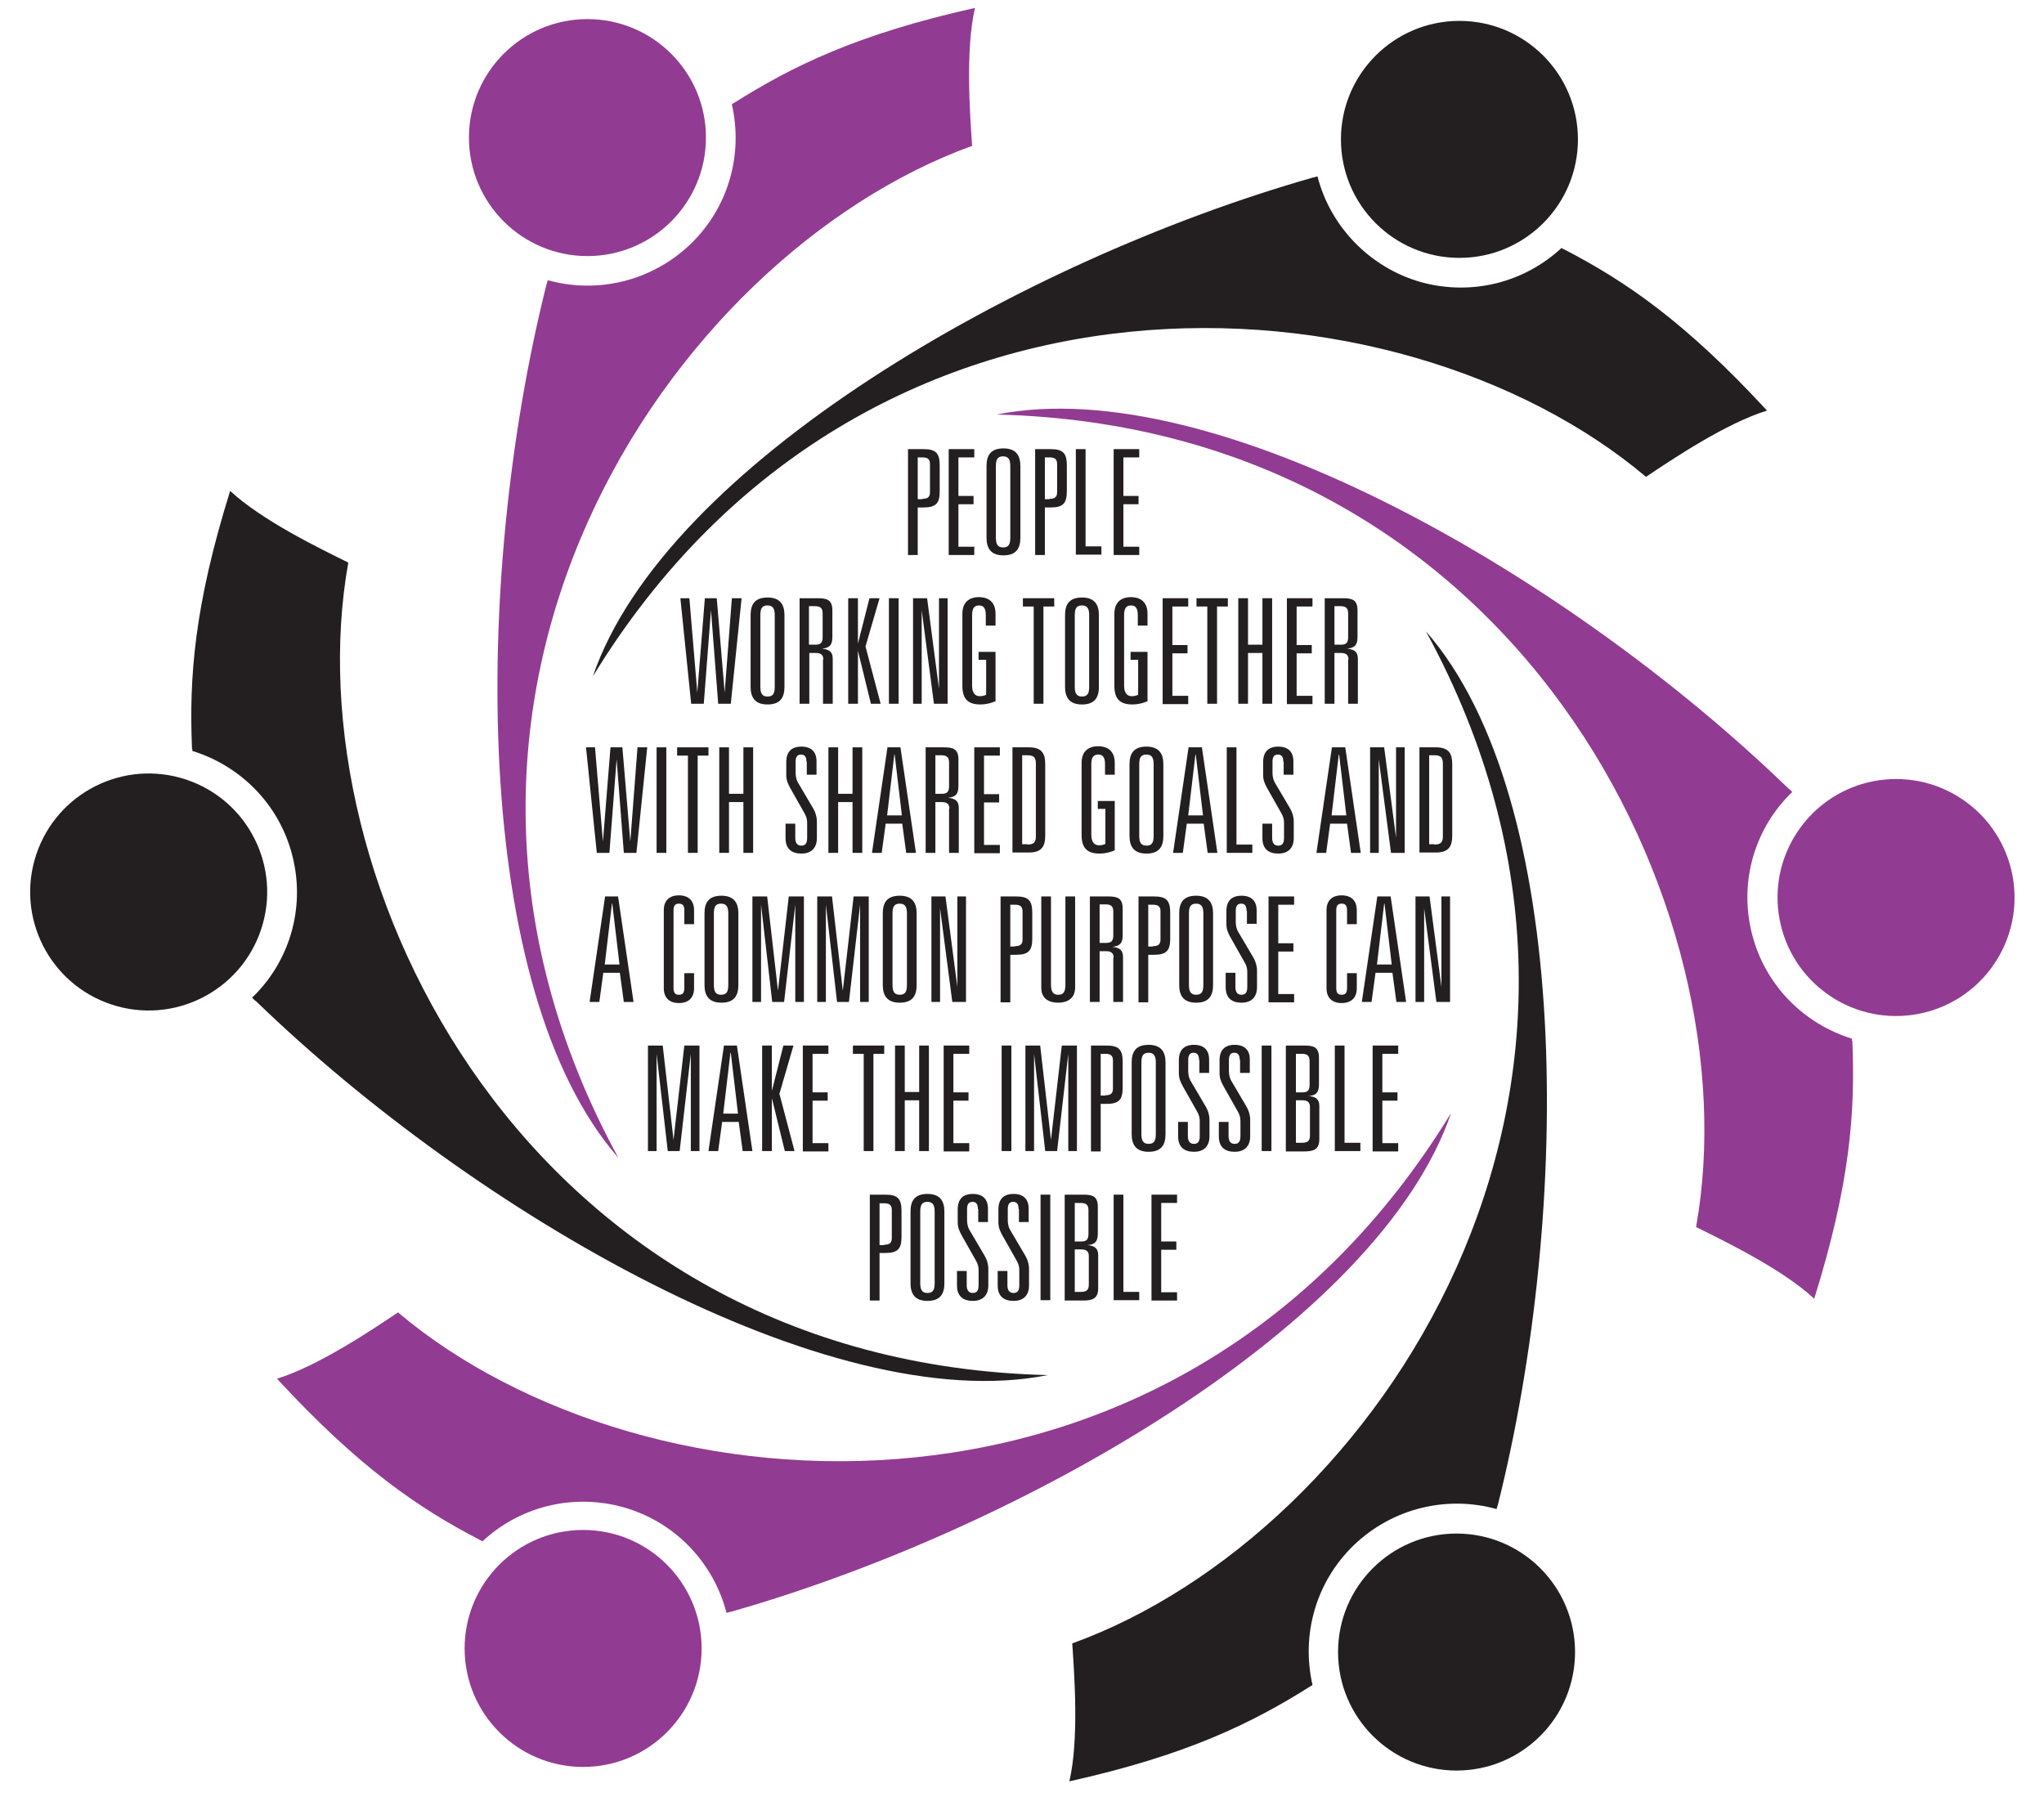 <?xml version="1.0" encoding="UTF-8"?>
<svg id="Layer_1" xmlns="http://www.w3.org/2000/svg" version="1.1" viewBox="0 0 567.5 499">
  <!-- Generator: Adobe Illustrator 29.3.0, SVG Export Plug-In . SVG Version: 2.1.0 Build 146)  -->
  <defs>
    <style>
      .st0 {
        fill: #231f20;
      }

      .st1 {
        fill: #231f21;
      }

      .st2 {
        fill: #923b92;
      }
    </style>
  </defs>
  <g>
    <circle class="st1" cx="405.2" cy="38.7" r="32.9"/>
    <path class="st1" d="M434.1,69.1c-.2,0-.4,0-.5-.3-10.2,9.5-24.8,13.5-39.2,9.5-14.3-4.1-25.1-15.6-28.6-29.3-.4,0-.9.3-1.3.3-81.1,23.1-179.9,79.9-199.9,138.5,75.4-123.5,224-113.1,292.4-55.4,7.3-4.9,22.2-14.9,33.6-18.4-22.7-24.6-39.2-35.9-56.4-44.8h-.1Z"/>
  </g>
  <g>
    <circle class="st2" cx="163.1" cy="38.2" r="32.9"/>
    <path class="st2" d="M203.7,28.6c-.2.2-.4.2-.5.4,3.1,13.6-.7,28.3-11.4,38.7-10.9,10.5-26.1,13.9-39.7,10.1l-.4,1.3c-20.5,81.8-20.8,195.7,20,242.4-69.3-127,14-250.5,98.2-281-.6-8.8-1.9-26.7.8-38.3-32.7,7.3-50.6,16.1-67.1,26.5h0Z"/>
  </g>
  <g>
    <circle class="st1" cx="41.3" cy="247.6" r="32.9" transform="translate(-206.7 208.7) rotate(-71.6)"/>
    <path class="st1" d="M53.4,207.9v.6c13.3,4.1,24.2,14.8,27.8,29.2,3.7,14.7-1,29.5-11.2,39.3.3.3.6.7,1.1,1,60.6,58.7,159.1,115.9,219.8,103.8-144.7-3.5-210-137.4-194.2-225.6-7.9-3.9-24-11.7-32.8-19.9-10,32-11.4,51.9-10.6,71.3h0v.3Z"/>
  </g>
  <g>
    <circle class="st2" cx="161.9" cy="457.7" r="32.9"/>
    <path class="st2" d="M133.4,427.7c.2,0,.4.1.5.3,10.2-9.5,24.8-13.5,39.2-9.5,14.5,4.1,25.1,15.6,28.6,29.3.4,0,.9-.3,1.3-.3,81.1-23.1,179.9-79.9,199.9-138.5-75.4,123.5-224,113.1-292.4,55.4-7.3,4.9-22.2,14.9-33.6,18.4,22.7,24.6,39.2,35.9,56.4,44.8h0Z"/>
  </g>
  <g>
    <circle class="st1" cx="404.4" cy="458.7" r="32.9"/>
    <path class="st1" d="M363.9,468.2c.2-.2.4-.2.5-.4-3.1-13.6.7-28.3,11.4-38.7,10.9-10.5,26.1-13.9,39.7-10.1l.4-1.3c20.5-81.8,20.8-195.7-20-242.4,69.3,127-14,250.5-98.2,281,.6,8.8,1.9,26.7-.8,38.3,32.7-7.3,50.6-16.1,67.1-26.5h-.1Z"/>
  </g>
  <g>
    <circle class="st2" cx="526.5" cy="249.4" r="32.9" transform="translate(23.7 543.6) rotate(-55.7)"/>
    <path class="st2" d="M514.2,289v-.6c-13.3-4.1-24.2-14.8-27.8-29.2-3.7-14.7,1-29.5,11.2-39.3-.3-.3-.6-.7-1.1-1-60.6-58.7-159.1-115.9-219.8-103.8,144.7,3.5,210,137.4,194.2,225.6,7.9,3.9,24,11.7,32.8,19.9,10-32,11.4-51.9,10.6-71.3h0v-.3Z"/>
  </g>
  <g id="Live">
    <g>
      <path class="st0" d="M252.1,124.7h4.3c3.4,0,4.5,1.1,4.5,4.5v7.2c0,3.3-1,4.5-4.5,4.5h-1.6v13.2h-2.7v-29.3h0ZM256.1,138.5c1.2,0,2.1-.3,2.1-1.8v-7.9c0-1.5-.9-1.8-2.1-1.8h-1.3v11.6h1.3Z"/>
      <path class="st0" d="M263.4,124.7h7.1v2.3h-4.4v10.7h4.2v2.3h-4.2v11.8h4.4v2.3h-7.1v-29.3h0Z"/>
      <path class="st0" d="M273.9,129.4c0-2.9,1.1-4.9,4.7-4.9s4.7,2.1,4.7,4.9v19.9c0,2.9-1.1,4.9-4.7,4.9s-4.7-2.1-4.7-4.9v-19.9ZM276.5,149.2c0,1.6.3,2.8,2,2.8s2-1.1,2-2.8v-19.7c0-1.6-.3-2.8-2-2.8s-2,1.1-2,2.8v19.7Z"/>
      <path class="st0" d="M287.4,124.7h4.3c3.4,0,4.5,1.1,4.5,4.5v7.2c0,3.3-1,4.5-4.5,4.5h-1.6v13.2h-2.7v-29.3h0ZM291.4,138.5c1.2,0,2.1-.3,2.1-1.8v-7.9c0-1.5-.9-1.8-2.1-1.8h-1.3v11.6h1.3Z"/>
      <path class="st0" d="M298.7,124.7h2.7v27h4.4v2.3h-7.1v-29.3Z"/>
      <path class="st0" d="M309.2,124.7h7.1v2.3h-4.4v10.7h4.2v2.3h-4.2v11.8h4.4v2.3h-7.1v-29.3h0Z"/>
    </g>
    <g>
      <path class="st0" d="M203.4,166.1h2.5l-3,29.3h-3.5l-2-26h0l-2,26h-3.5l-3-29.3h2.5l2.2,26.2h0l2.1-26.2h3.3l2.2,26.2h0l2-26.2h.2Z"/>
      <path class="st0" d="M208.4,170.8c0-2.9,1.1-4.9,4.7-4.9s4.7,2.1,4.7,4.9v19.9c0,2.9-1.1,4.9-4.7,4.9s-4.7-2.1-4.7-4.9v-19.9ZM211.1,190.6c0,1.6.3,2.8,2,2.8s2-1.1,2-2.8v-19.7c0-1.6-.3-2.8-2-2.8s-2,1.1-2,2.8v19.7Z"/>
      <path class="st0" d="M228.6,183.1c0-1.4-.9-1.8-2.1-1.8h-1.8v14.1h-2.7v-29.3h5c2.6,0,4.1.4,4.1,3.4v7.4c0,2.3-.9,3-2.9,3.2h0c1.9.2,3,.8,3,2.8v12.5h-2.7v-12.3h0ZM226.4,179c1.3,0,2-.4,2-2.1v-6.6c0-1.7-.9-2-2.3-2h-1.5v10.7h1.8Z"/>
      <path class="st0" d="M241.5,166.1h2.7l-3.9,13.4,4.2,15.9h-2.7l-3.6-14.7h0v14.7h-2.7v-29.3h2.7v12.6h0l3.2-12.6h.1Z"/>
      <path class="st0" d="M246.8,166.1h2.7v29.3h-2.7v-29.3Z"/>
      <path class="st0" d="M260.7,166.1h2.4v29.3h-3.8l-3.4-26h0v26h-2.4v-29.3h3.9l3.3,25.1h0v-25.1Z"/>
      <path class="st0" d="M271.6,181h4.8v13.7c-1.4.6-2.8.9-4.2.9-3.7,0-5-1.8-5-5.2v-20c0-3,1.7-4.6,4.6-4.6s4.6,1.6,4.6,4.6v3.3h-2.7v-2.9c0-1.6-.4-2.7-1.9-2.7s-1.9,1.1-1.9,2.7v19.6c0,2.4,1.2,2.9,2.1,2.9s1.4-.2,1.8-.4v-9.7h-2.1v-2.3h0Z"/>
    </g>
    <g>
      <path class="st0" d="M287,168.4h-3v-2.3h8.7v2.3h-3v27h-2.7v-27Z"/>
      <path class="st0" d="M295.7,170.8c0-2.9,1.1-4.9,4.7-4.9s4.7,2.1,4.7,4.9v19.9c0,2.9-1.1,4.9-4.7,4.9s-4.7-2.1-4.7-4.9v-19.9ZM298.4,190.6c0,1.6.3,2.8,2,2.8s2-1.1,2-2.8v-19.7c0-1.6-.3-2.8-2-2.8s-2,1.1-2,2.8v19.7Z"/>
      <path class="st0" d="M313.8,181h4.8v13.7c-1.4.6-2.8.9-4.2.9-3.7,0-5-1.8-5-5.2v-20c0-3,1.7-4.6,4.6-4.6s4.6,1.6,4.6,4.6v3.3h-2.7v-2.9c0-1.6-.4-2.7-1.9-2.7s-1.9,1.1-1.9,2.7v19.6c0,2.4,1.2,2.9,2.1,2.9s1.4-.2,1.8-.4v-9.7h-2.1v-2.3h0Z"/>
      <path class="st0" d="M322.8,166.1h7.1v2.3h-4.4v10.7h4.2v2.3h-4.2v11.8h4.4v2.3h-7.1v-29.3h0Z"/>
      <path class="st0" d="M335.2,168.4h-3v-2.3h8.7v2.3h-3v27h-2.7v-27Z"/>
      <path class="st0" d="M350.5,166.1h2.7v29.3h-2.7v-14.1h-4v14.1h-2.7v-29.3h2.7v12.9h4v-12.9Z"/>
      <path class="st0" d="M357.3,166.1h7.1v2.3h-4.4v10.7h4.2v2.3h-4.2v11.8h4.4v2.3h-7.1v-29.3h0Z"/>
      <path class="st0" d="M374.4,183.1c0-1.4-.9-1.8-2.1-1.8h-1.8v14.1h-2.7v-29.3h5c2.6,0,4.1.4,4.1,3.4v7.4c0,2.3-.9,3-2.9,3.2h0c1.9.2,3,.8,3,2.8v12.5h-2.7v-12.3h.1ZM372.3,179c1.3,0,2-.4,2-2.1v-6.6c0-1.7-.9-2-2.3-2h-1.5v10.7h1.8Z"/>
    </g>
    <g>
      <path class="st0" d="M177.2,207.5h2.5l-3,29.3h-3.5l-2-26h0l-2,26h-3.5l-3-29.3h2.5l2.2,26.2h0l2.1-26.2h3.3l2.2,26.2h0l2-26.2h.2Z"/>
      <path class="st0" d="M182.3,207.5h2.7v29.3h-2.7v-29.3h0Z"/>
      <path class="st0" d="M191,209.8h-3v-2.3h8.7v2.3h-3v27h-2.7v-27h0Z"/>
      <path class="st0" d="M206.4,207.5h2.7v29.3h-2.7v-14.1h-4v14.1h-2.7v-29.3h2.7v12.9h4v-12.9h0Z"/>
      <path class="st0" d="M223.9,211.5c0-1.1-.3-2-1.5-2s-1.5.9-1.5,2v3.1c0,.9.2,1.9.6,2.6l4.3,7.3c.6,1,1,2.3,1,3.6v4.6c0,2.8-1.6,4.3-4.3,4.3s-4.4-1.3-4.4-4.3v-4h2.7v3.9c0,1.4.5,2.2,1.7,2.2s1.6-.8,1.6-2.2v-4.1c0-1-.2-1.8-.8-2.8l-3.9-6.9c-.7-1.3-1.1-2.2-1.1-3.7v-3.5c0-2.9,1.5-4.3,4.2-4.3s4.2,1.4,4.2,4.1v3.7h-2.7v-3.6h-.1Z"/>
      <path class="st0" d="M236.7,207.5h2.7v29.3h-2.7v-14.1h-4v14.1h-2.7v-29.3h2.7v12.9h4v-12.9h0Z"/>
      <path class="st0" d="M250.6,228.7h-4.7l-1.1,8.1h-2.7l4.3-29.3h3.6l4.3,29.3h-2.7l-1.1-8.1h0ZM248.3,209.5h0l-2,16.9h4.1l-2-16.9h-.1Z"/>
      <path class="st0" d="M263.6,224.5c0-1.4-.9-1.8-2.1-1.8h-1.8v14.1h-2.7v-29.3h5c2.6,0,4.1.4,4.1,3.4v7.4c0,2.3-.9,3-2.9,3.2h0c1.9.2,3,.8,3,2.8v12.5h-2.7v-12.3h.1ZM261.5,220.4c1.3,0,2-.4,2-2.1v-6.6c0-1.7-.9-2-2.3-2h-1.5v10.7h1.8Z"/>
      <path class="st0" d="M270.5,207.5h7.1v2.3h-4.4v10.7h4.2v2.3h-4.2v11.8h4.4v2.3h-7.1v-29.3h0Z"/>
      <path class="st0" d="M281.1,207.5h4.6c3.7,0,4.5,1.9,4.5,4.7v19.8c0,2.9-.9,4.7-4.5,4.7h-4.6v-29.3h0ZM285.2,234.5c1.8,0,2.4-.6,2.4-2.3v-20.2c0-1.7-.6-2.3-2.4-2.3h-1.4v24.7h1.4Z"/>
      <path class="st0" d="M304.7,222.4h4.8v13.7c-1.4.6-2.8.9-4.2.9-3.7,0-5-1.8-5-5.2v-20c0-3,1.7-4.6,4.6-4.6s4.6,1.6,4.6,4.6v3.3h-2.7v-2.9c0-1.6-.4-2.7-1.9-2.7s-1.9,1.1-1.9,2.7v19.6c0,2.4,1.2,2.9,2.1,2.9s1.4-.2,1.8-.4v-9.7h-2.1v-2.3h0Z"/>
      <path class="st0" d="M313.6,212.2c0-2.9,1.1-4.9,4.7-4.9s4.7,2.1,4.7,4.9v19.9c0,2.9-1.1,4.9-4.7,4.9s-4.7-2.1-4.7-4.9v-19.9h0ZM316.3,232c0,1.6.3,2.8,2,2.8s2-1.1,2-2.8v-19.7c0-1.6-.3-2.8-2-2.8s-2,1.1-2,2.8v19.7Z"/>
      <path class="st0" d="M334.2,228.7h-4.7l-1.1,8.1h-2.7l4.3-29.3h3.7l4.3,29.3h-2.7l-1.1-8.1h0ZM331.9,209.5h0l-2,16.9h4.1l-2-16.9h-.1Z"/>
      <path class="st0" d="M340.6,207.5h2.7v27h4.4v2.3h-7.1v-29.3h0Z"/>
      <path class="st0" d="M356.3,211.5c0-1.1-.3-2-1.5-2s-1.5.9-1.5,2v3.1c0,.9.2,1.9.6,2.6l4.3,7.3c.6,1,1,2.3,1,3.6v4.6c0,2.8-1.6,4.3-4.3,4.3s-4.4-1.3-4.4-4.3v-4h2.7v3.9c0,1.4.5,2.2,1.7,2.2s1.6-.8,1.6-2.2v-4.1c0-1-.2-1.8-.8-2.8l-3.9-6.9c-.7-1.3-1.1-2.2-1.1-3.7v-3.5c0-2.9,1.5-4.3,4.2-4.3s4.2,1.4,4.2,4.1v3.7h-2.7v-3.6h-.1Z"/>
    </g>
    <g>
      <path class="st0" d="M374,228.7h-4.7l-1.1,8.1h-2.7l4.3-29.3h3.7l4.3,29.3h-2.7l-1.1-8.1h0ZM371.7,209.5h0l-2,16.9h4.1l-2-16.9h-.1Z"/>
      <path class="st0" d="M387.6,207.5h2.4v29.3h-3.8l-3.4-26h0v26h-2.4v-29.3h3.9l3.3,25.1h0v-25.1h0Z"/>
      <path class="st0" d="M394.1,207.5h4.6c3.7,0,4.5,1.9,4.5,4.7v19.8c0,2.9-.9,4.7-4.5,4.7h-4.6v-29.3h0ZM398.2,234.5c1.8,0,2.4-.6,2.4-2.3v-20.2c0-1.7-.6-2.3-2.4-2.3h-1.4v24.7h1.4Z"/>
    </g>
    <g>
      <path class="st0" d="M172.2,270.1h-4.7l-1.1,8.1h-2.7l4.3-29.3h3.6l4.3,29.3h-2.7l-1.1-8.1h0ZM169.9,250.9h0l-2,16.9h4.1l-2-16.9h-.1Z"/>
      <path class="st0" d="M190,252.8c0-1.3-.4-1.9-1.5-1.9s-1.5.6-1.5,1.9v21.5c0,1.3.4,1.9,1.5,1.9s1.5-.6,1.5-1.9v-4.1h2.7v4.2c0,2.5-1.4,4.1-4.2,4.1s-4.2-1.6-4.2-4.1v-21.7c0-2.5,1.4-4.1,4.2-4.1s4.2,1.6,4.2,4.1v3.9h-2.7v-3.8Z"/>
      <path class="st0" d="M195.6,253.6c0-2.9,1.1-4.9,4.7-4.9s4.7,2.1,4.7,4.9v19.9c0,2.9-1.1,4.9-4.7,4.9s-4.7-2.1-4.7-4.9v-19.9ZM198.2,273.4c0,1.6.3,2.8,2,2.8s2-1.1,2-2.8v-19.7c0-1.6-.3-2.8-2-2.8s-2,1.1-2,2.8v19.7Z"/>
      <path class="st0" d="M219.1,248.9h4.1v29.3h-2.4v-27h0l-3.1,27h-3.3l-3.1-27h0v27h-2.4v-29.3h4.1l3,26.2h0l3-26.2h0Z"/>
      <path class="st0" d="M237.1,248.9h4.1v29.3h-2.4v-27h0l-3.1,27h-3.3l-3.1-27h0v27h-2.4v-29.3h4.1l3,26.2h0l3-26.2h0Z"/>
      <path class="st0" d="M245.1,253.6c0-2.9,1.1-4.9,4.7-4.9s4.7,2.1,4.7,4.9v19.9c0,2.9-1.1,4.9-4.7,4.9s-4.7-2.1-4.7-4.9v-19.9ZM247.8,273.4c0,1.6.3,2.8,2,2.8s2-1.1,2-2.8v-19.7c0-1.6-.3-2.8-2-2.8s-2,1.1-2,2.8v19.7Z"/>
      <path class="st0" d="M265.8,248.9h2.4v29.3h-3.8l-3.4-26h0v26h-2.4v-29.3h3.9l3.3,25.1h0v-25.1h0Z"/>
      <path class="st0" d="M277.8,248.9h4.3c3.4,0,4.5,1.1,4.5,4.5v7.2c0,3.3-1,4.5-4.5,4.5h-1.6v13.2h-2.7v-29.3h0ZM281.8,262.7c1.2,0,2.1-.3,2.1-1.8v-7.9c0-1.5-.9-1.8-2.1-1.8h-1.3v11.6h1.3Z"/>
      <path class="st0" d="M295.8,248.9h2.7v25.3c0,3.2-2.4,4.2-4.7,4.2s-4.7-.9-4.7-4.2v-25.3h2.7v24.5c0,2.1.7,2.8,2,2.8s2-.6,2-2.8v-24.5h0Z"/>
      <path class="st0" d="M309.2,265.9c0-1.4-.9-1.8-2.1-1.8h-1.8v14.1h-2.7v-29.3h5c2.6,0,4.1.4,4.1,3.4v7.4c0,2.3-.9,3-2.9,3.2h0c1.9.2,3,.8,3,2.8v12.5h-2.7v-12.3h.1ZM307.1,261.8c1.3,0,2-.4,2-2.1v-6.6c0-1.7-.9-2-2.3-2h-1.5v10.7h1.8Z"/>
      <path class="st0" d="M316.1,248.9h4.3c3.4,0,4.5,1.1,4.5,4.5v7.2c0,3.3-1,4.5-4.5,4.5h-1.6v13.2h-2.7v-29.3h0ZM320.1,262.7c1.2,0,2.1-.3,2.1-1.8v-7.9c0-1.5-.9-1.8-2.1-1.8h-1.3v11.6h1.3Z"/>
      <path class="st0" d="M327.4,253.6c0-2.9,1.1-4.9,4.7-4.9s4.7,2.1,4.7,4.9v19.9c0,2.9-1.1,4.9-4.7,4.9s-4.7-2.1-4.7-4.9v-19.9ZM330.1,273.4c0,1.6.3,2.8,2,2.8s2-1.1,2-2.8v-19.7c0-1.6-.3-2.8-2-2.8s-2,1.1-2,2.8v19.7Z"/>
      <path class="st0" d="M346.1,252.9c0-1.1-.3-2-1.5-2s-1.5.9-1.5,2v3.1c0,.9.2,1.9.6,2.6l4.3,7.3c.6,1,1,2.3,1,3.6v4.6c0,2.8-1.6,4.3-4.3,4.3s-4.4-1.3-4.4-4.3v-4h2.7v3.9c0,1.4.5,2.2,1.7,2.2s1.6-.8,1.6-2.2v-4.1c0-1-.2-1.8-.8-2.8l-3.9-6.9c-.7-1.3-1.1-2.2-1.1-3.7v-3.5c0-2.9,1.5-4.3,4.2-4.3s4.2,1.4,4.2,4.1v3.7h-2.7v-3.6h-.1Z"/>
      <path class="st0" d="M352.2,248.9h7.1v2.3h-4.4v10.7h4.2v2.3h-4.2v11.8h4.4v2.3h-7.1v-29.3h0Z"/>
      <path class="st0" d="M374,252.8c0-1.3-.4-1.9-1.5-1.9s-1.5.6-1.5,1.9v21.5c0,1.3.4,1.9,1.5,1.9s1.5-.6,1.5-1.9v-4.1h2.7v4.2c0,2.5-1.4,4.1-4.2,4.1s-4.2-1.6-4.2-4.1v-21.7c0-2.5,1.4-4.1,4.2-4.1s4.2,1.6,4.2,4.1v3.9h-2.7v-3.8Z"/>
      <path class="st0" d="M386.6,270.1h-4.7l-1.1,8.1h-2.7l4.3-29.3h3.7l4.3,29.3h-2.7l-1.1-8.1h0ZM384.3,250.9h0l-2,16.9h4.1l-2-16.9h-.1Z"/>
      <path class="st0" d="M400.2,248.9h2.4v29.3h-3.8l-3.4-26h0v26h-2.4v-29.3h3.9l3.3,25.1h0v-25.1h0Z"/>
    </g>
    <g>
      <path class="st0" d="M190.1,290.3h4.1v29.3h-2.4v-27h0l-3.1,27h-3.3l-3.1-27h0v27h-2.4v-29.3h4.1l3,26.2h0l3-26.2h0Z"/>
      <path class="st0" d="M205.2,311.5h-4.7l-1.1,8.1h-2.7l4.3-29.3h3.6l4.3,29.3h-2.7l-1.1-8.1h0ZM202.8,292.3h0l-2,16.9h4.1l-2-16.9h-.1Z"/>
      <path class="st0" d="M217.6,290.3h2.7l-3.9,13.4,4.2,15.9h-2.7l-3.6-14.7h0v14.7h-2.7v-29.3h2.7v12.6h0l3.2-12.6h.1Z"/>
      <path class="st0" d="M222.9,290.3h7.1v2.3h-4.4v10.7h4.2v2.3h-4.2v11.8h4.4v2.3h-7.1v-29.3h0Z"/>
    </g>
    <g>
      <path class="st0" d="M239.8,292.6h-3v-2.3h8.7v2.3h-3v27h-2.7v-27Z"/>
      <path class="st0" d="M255.2,290.3h2.7v29.3h-2.7v-14.1h-4v14.1h-2.7v-29.3h2.7v12.9h4v-12.9Z"/>
      <path class="st0" d="M262,290.3h7.1v2.3h-4.4v10.7h4.2v2.3h-4.2v11.8h4.4v2.3h-7.1v-29.3h0Z"/>
      <path class="st0" d="M278.1,290.3h2.7v29.3h-2.7v-29.3Z"/>
      <path class="st0" d="M294.9,290.3h4.1v29.3h-2.4v-27h0l-3.1,27h-3.3l-3.1-27h0v27h-2.4v-29.3h4.1l3,26.2h0l3-26.2h0Z"/>
      <path class="st0" d="M302.9,290.3h4.3c3.4,0,4.5,1.1,4.5,4.5v7.2c0,3.3-1,4.5-4.5,4.5h-1.6v13.2h-2.7v-29.3h0ZM306.9,304.1c1.2,0,2.1-.3,2.1-1.8v-7.9c0-1.5-.9-1.8-2.1-1.8h-1.3v11.6h1.3Z"/>
      <path class="st0" d="M314.2,295c0-2.9,1.1-4.9,4.7-4.9s4.7,2.1,4.7,4.9v19.9c0,2.9-1.1,4.9-4.7,4.9s-4.7-2.1-4.7-4.9v-19.9ZM316.9,314.8c0,1.6.3,2.8,2,2.8s2-1.1,2-2.8v-19.7c0-1.6-.3-2.8-2-2.8s-2,1.1-2,2.8v19.7Z"/>
      <path class="st0" d="M332.9,294.3c0-1.1-.3-2-1.5-2s-1.5.9-1.5,2v3.1c0,.9.2,1.9.6,2.6l4.3,7.3c.6,1,1,2.3,1,3.6v4.6c0,2.8-1.6,4.3-4.3,4.3s-4.4-1.3-4.4-4.3v-4h2.7v3.9c0,1.4.5,2.2,1.7,2.2s1.6-.8,1.6-2.2v-4.1c0-1-.2-1.8-.8-2.8l-3.9-6.9c-.7-1.3-1.1-2.2-1.1-3.7v-3.5c0-2.9,1.5-4.3,4.2-4.3s4.2,1.4,4.2,4.1v3.7h-2.7v-3.6h-.1Z"/>
      <path class="st0" d="M344.2,294.3c0-1.1-.3-2-1.5-2s-1.5.9-1.5,2v3.1c0,.9.2,1.9.6,2.6l4.3,7.3c.6,1,1,2.3,1,3.6v4.6c0,2.8-1.6,4.3-4.3,4.3s-4.4-1.3-4.4-4.3v-4h2.7v3.9c0,1.4.5,2.2,1.7,2.2s1.6-.8,1.6-2.2v-4.1c0-1-.2-1.8-.8-2.8l-3.9-6.9c-.7-1.3-1.1-2.2-1.1-3.7v-3.5c0-2.9,1.5-4.3,4.2-4.3s4.2,1.4,4.2,4.1v3.7h-2.7v-3.6h-.1Z"/>
      <path class="st0" d="M350.3,290.3h2.7v29.3h-2.7v-29.3Z"/>
      <path class="st0" d="M357.1,290.3h5c2.6,0,4.1.4,4.1,3.4v7.4c0,2.3-.9,3.1-2.9,3.2h0c1.9.2,3,.8,3,2.8v9.2c0,2.9-1.6,3.4-4.3,3.4h-5v-29.3h0ZM361.6,303.3c1.3,0,2-.4,2-2.1v-6.6c0-1.7-.9-2-2.3-2h-1.5v10.7h1.8ZM361.4,317.3c1.4,0,2.3-.3,2.3-2v-8c0-1.4-.9-1.8-2.1-1.8h-1.8v11.8h1.6Z"/>
      <path class="st0" d="M370.6,290.3h2.7v27h4.4v2.3h-7.1v-29.3Z"/>
      <path class="st0" d="M381.1,290.3h7.1v2.3h-4.4v10.7h4.2v2.3h-4.2v11.8h4.4v2.3h-7.1v-29.3h0Z"/>
    </g>
    <g>
      <path class="st0" d="M241.5,331.7h4.3c3.4,0,4.5,1.1,4.5,4.5v7.2c0,3.3-1,4.5-4.5,4.5h-1.6v13.2h-2.7v-29.3h0ZM245.5,345.6c1.2,0,2.1-.3,2.1-1.8v-7.9c0-1.5-.9-1.8-2.1-1.8h-1.3v11.6h1.3Z"/>
      <path class="st0" d="M252.8,336.4c0-2.9,1.1-4.9,4.7-4.9s4.7,2.1,4.7,4.9v19.9c0,2.9-1.1,4.9-4.7,4.9s-4.7-2.1-4.7-4.9v-19.9ZM255.5,356.2c0,1.6.3,2.8,2,2.8s2-1.1,2-2.8v-19.7c0-1.6-.3-2.8-2-2.8s-2,1.1-2,2.8v19.7Z"/>
      <path class="st0" d="M271.5,335.7c0-1.1-.3-2-1.5-2s-1.5.9-1.5,2v3.1c0,.9.2,1.9.6,2.6l4.3,7.3c.6,1,1,2.3,1,3.6v4.6c0,2.8-1.6,4.3-4.3,4.3s-4.4-1.3-4.4-4.3v-4h2.7v3.9c0,1.4.5,2.2,1.7,2.2s1.6-.8,1.6-2.2v-4.1c0-1-.2-1.8-.8-2.8l-3.9-6.9c-.7-1.3-1.1-2.2-1.1-3.7v-3.5c0-2.9,1.5-4.3,4.2-4.3s4.2,1.4,4.2,4.1v3.7h-2.7v-3.6h-.1Z"/>
      <path class="st0" d="M282.8,335.7c0-1.1-.3-2-1.5-2s-1.5.9-1.5,2v3.1c0,.9.2,1.9.6,2.6l4.3,7.3c.6,1,1,2.3,1,3.6v4.6c0,2.8-1.6,4.3-4.3,4.3s-4.4-1.3-4.4-4.3v-4h2.7v3.9c0,1.4.5,2.2,1.7,2.2s1.6-.8,1.6-2.2v-4.1c0-1-.2-1.8-.8-2.8l-3.9-6.9c-.7-1.3-1.1-2.2-1.1-3.7v-3.5c0-2.9,1.5-4.3,4.2-4.3s4.2,1.4,4.2,4.1v3.7h-2.7v-3.6h-.1Z"/>
      <path class="st0" d="M288.9,331.7h2.7v29.3h-2.7v-29.3Z"/>
      <path class="st0" d="M295.7,331.7h5c2.6,0,4.1.4,4.1,3.4v7.4c0,2.3-.9,3.1-2.9,3.2h0c1.9.2,3,.8,3,2.8v9.2c0,2.9-1.6,3.4-4.3,3.4h-5v-29.3h0ZM300.2,344.7c1.3,0,2-.4,2-2.1v-6.6c0-1.7-.9-2-2.3-2h-1.5v10.7h1.8ZM300,358.7c1.4,0,2.3-.3,2.3-2v-8c0-1.4-.9-1.8-2.1-1.8h-1.8v11.8h1.6Z"/>
      <path class="st0" d="M309.2,331.7h2.7v27h4.4v2.3h-7.1v-29.3Z"/>
      <path class="st0" d="M319.7,331.7h7.1v2.3h-4.4v10.7h4.2v2.3h-4.2v11.8h4.4v2.3h-7.1v-29.3h0Z"/>
    </g>
  </g>
</svg>